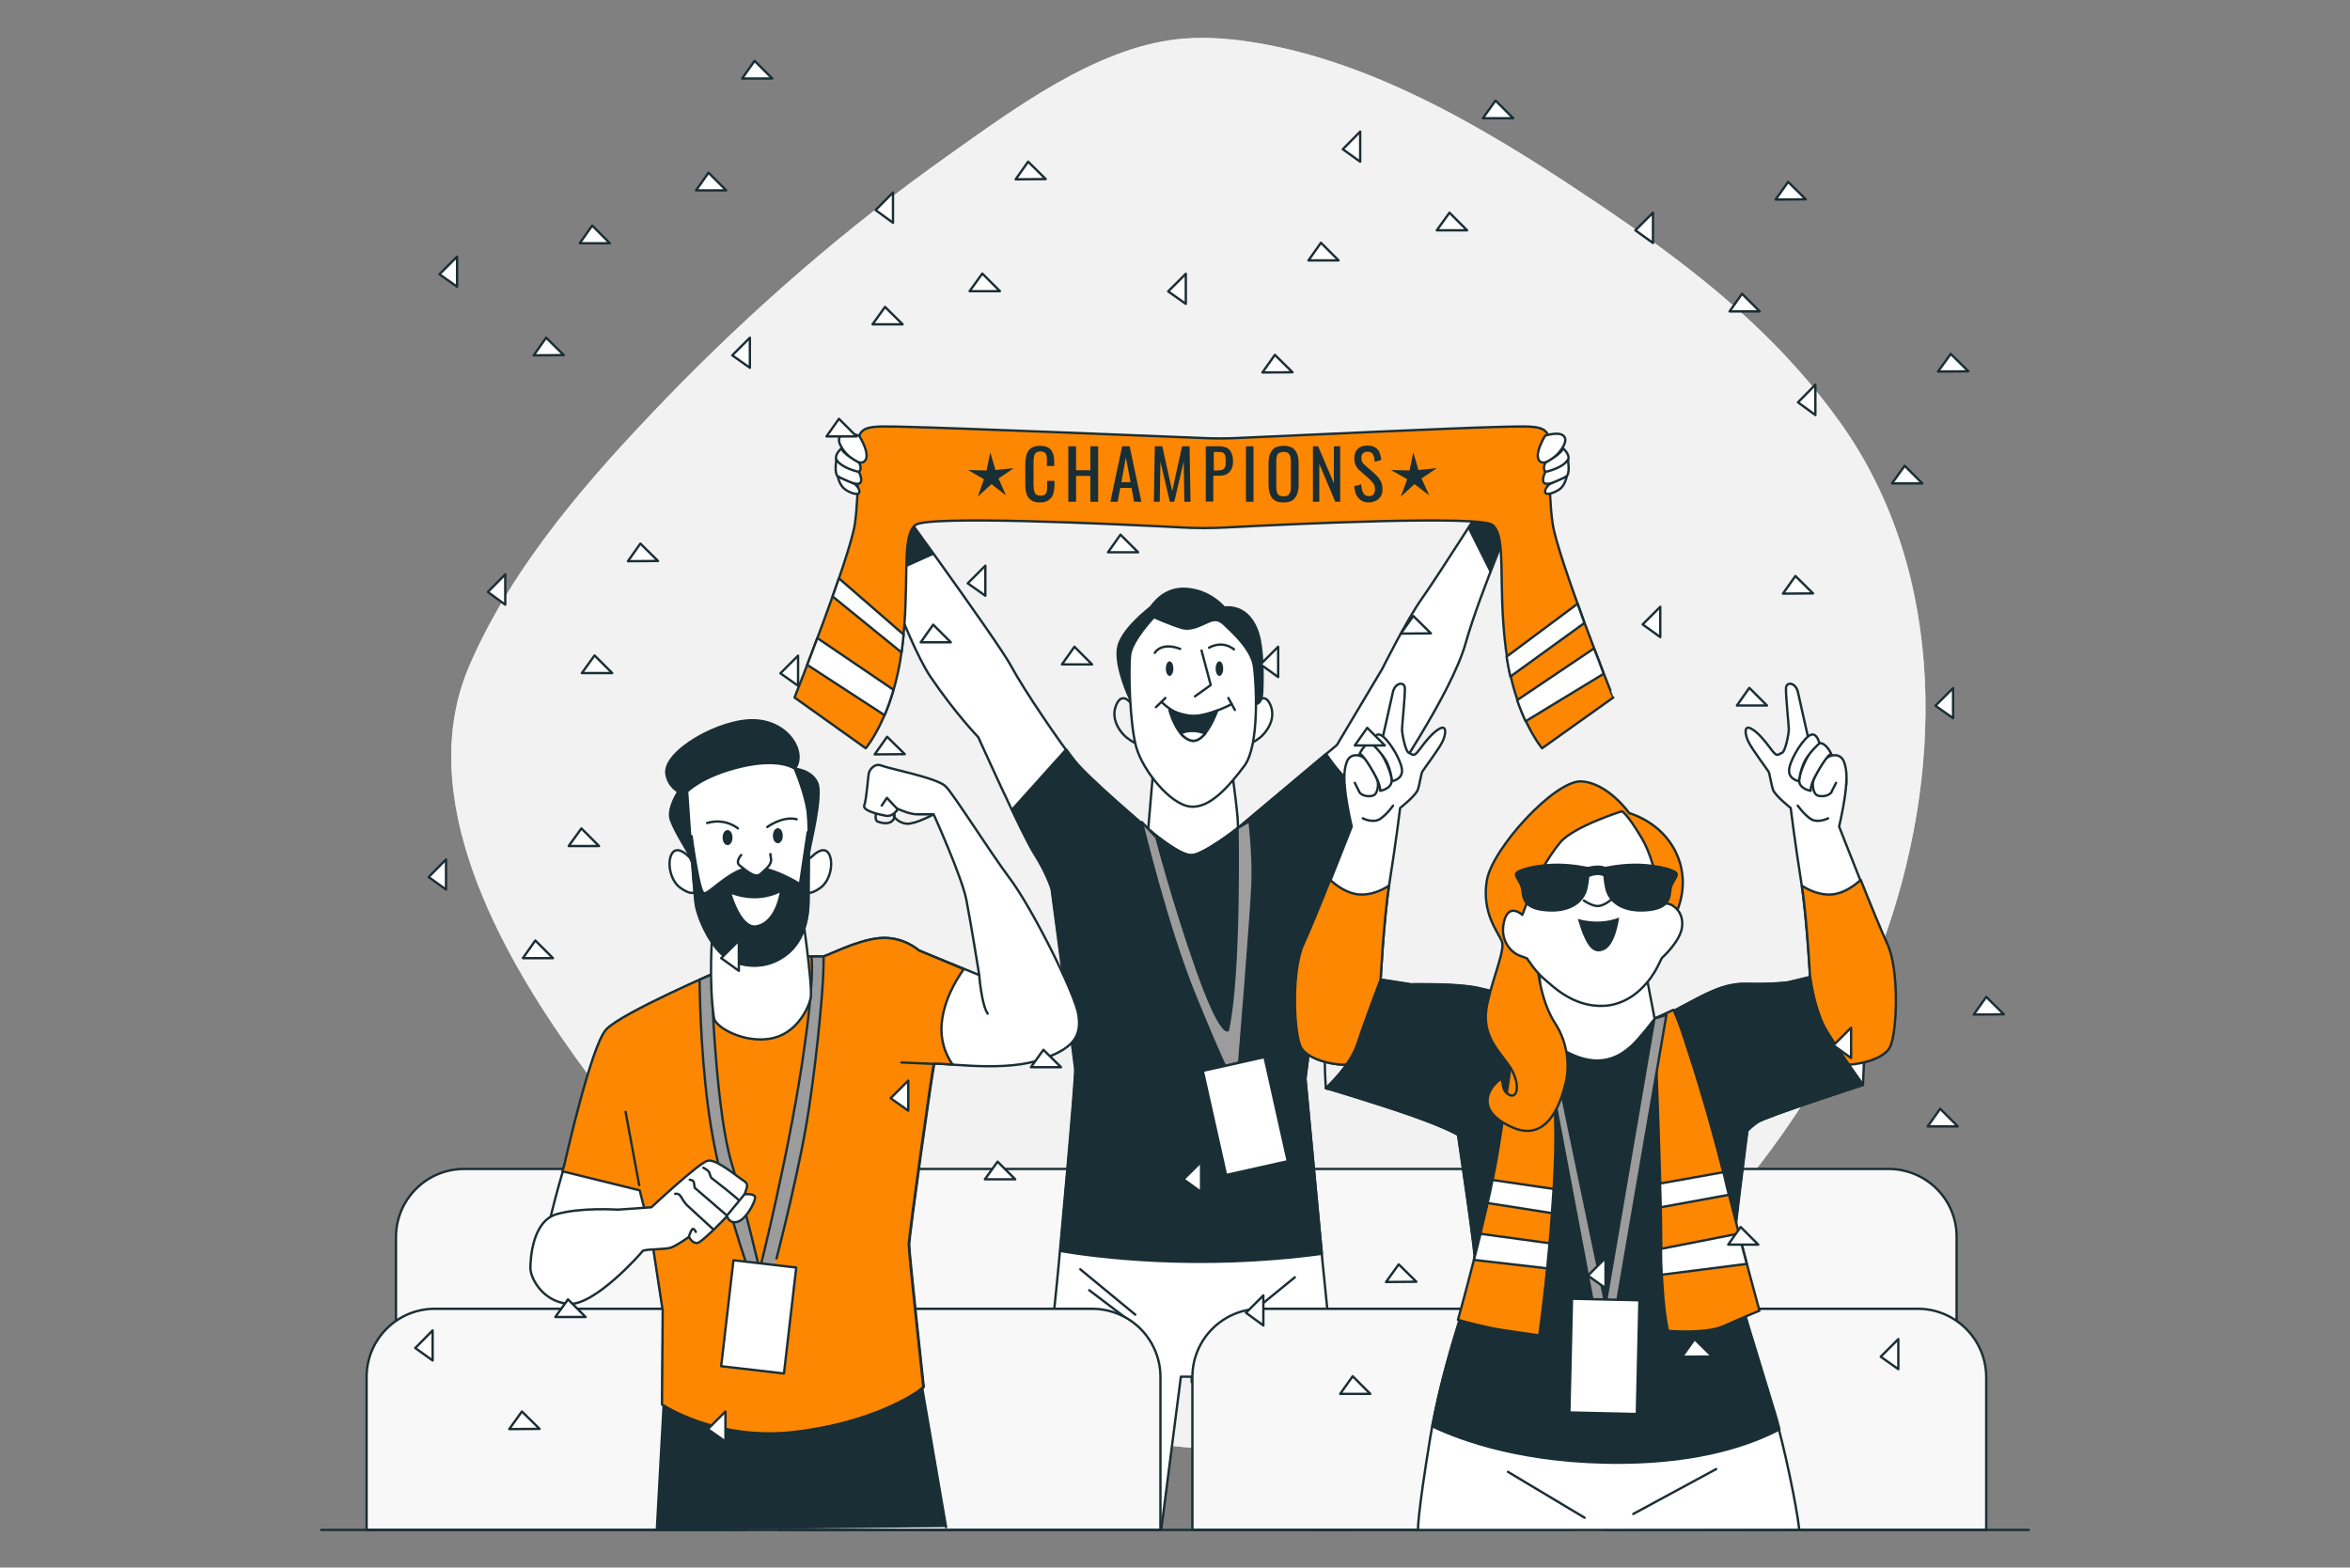 <svg xmlns="http://www.w3.org/2000/svg" xmlns:xlink="http://www.w3.org/1999/xlink" id="Layer_1" x="0px" y="0px" viewBox="0 0 1000 667" style="enable-background:new 0 0 1000 667;" xml:space="preserve"><rect x="0" y="0" width="1000" height="667" fill="#808080" stroke="none"/><style type="text/css">	.st0{fill:#F3F3F3;}	.st1{opacity:0.7;fill:#F3F3F3;}	.st2{fill:#F8F8F8;stroke:#1A2E35;stroke-linecap:round;stroke-linejoin:round;stroke-miterlimit:10;}	.st3{fill:#FFFFFF;stroke:#1A2E35;stroke-linecap:round;stroke-linejoin:round;stroke-miterlimit:10;}	.st4{fill:none;stroke:#1A2E35;stroke-linecap:round;stroke-linejoin:round;stroke-miterlimit:10;}	.st5{fill:#1A2E35;stroke:#1A2E35;stroke-linecap:round;stroke-linejoin:round;stroke-miterlimit:10;}	.st6{fill:#1A2E35;}	.st7{fill:#9C9C9C;stroke:#1A2E35;stroke-linecap:round;stroke-linejoin:round;stroke-miterlimit:10;}	.st8{fill:#FD8701;stroke:#1A2E35;stroke-linecap:round;stroke-linejoin:round;stroke-miterlimit:10;}</style><g>	<g>		<path class="st0" d="M701.3,101.4c-8.7-6.2-17.5-12.3-26.6-18.3c-43.8-29.3-94.2-59.2-147-65.9c-8.9-1.1-17.9-1.5-26.8-0.5   c-34.9,3.9-69.6,29.7-97.5,49.5c-43.1,30.5-83.5,65.6-120.3,103.7c-31.9,33.1-64.7,70.2-83.3,113.2   c-24.1,55.7,12.6,121.5,45,166.7c62.8,87.7,150,156.2,259.3,166c132.1,11.8,251.5-91.8,296.4-212.8   c26.7-71.9,28.6-158.9-17.5-223.3C760.1,147.6,732,123.5,701.3,101.4z"></path>		<path class="st1" d="M701.3,101.4c-8.7-6.2-17.5-12.3-26.6-18.3c-43.8-29.3-94.2-59.2-147-65.9c-8.9-1.1-17.9-1.5-26.8-0.5   c-34.9,3.9-69.6,29.7-97.5,49.5c-43.1,30.5-83.5,65.6-120.3,103.7c-31.9,33.1-64.7,70.2-83.3,113.2   c-24.1,55.7,12.6,121.5,45,166.7c62.8,87.7,150,156.2,259.3,166c132.1,11.8,251.5-91.8,296.4-212.8   c26.7-71.9,28.6-158.9-17.5-223.3C760.1,147.6,732,123.5,701.3,101.4z"></path>	</g>	<g>		<path class="st2" d="M295.7,497.4h-98.2c-16,0-29,13-29,29v61.7h156.2v-61.7C324.7,510.4,311.7,497.4,295.7,497.4z"></path>		<path class="st2" d="M465,497.4h-98.2c-16,0-29,13-29,29v61.7H494v-61.7C494,510.4,481,497.4,465,497.4z"></path>		<path class="st2" d="M634.3,497.4h-98.2c-16,0-29,13-29,29v61.7h156.2v-61.7C663.3,510.4,650.3,497.4,634.3,497.4z"></path>		<path class="st2" d="M803.6,497.4h-98.2c-16,0-29,13-29,29v61.7h156.2v-61.7C832.7,510.4,819.7,497.4,803.6,497.4z"></path>	</g>	<g>		<path class="st3" d="M490.8,327.1l-2.2,25.7c0,0,12.5,11.1,18.5,11.1c6,0,18.5-10.8,19.5-11.5c1-0.7-2.4-24.5-2.4-24.5   S505.7,335.1,490.8,327.1z"></path>		<g>			<path class="st4" d="M481.2,299.2c0,0-3.8-5.3-6.3,1s2.4,12,4.6,13.7c2.2,1.7,3.8,2.4,3.8,2.4L481.2,299.2z"></path>			<path class="st3" d="M534.4,299.2c0,0,3.8-5.3,6.3,1s-2.4,12-4.6,13.7c-2.2,1.7-3.8,2.4-3.8,2.4L534.4,299.2z"></path>			<path class="st5" d="M520.9,258.5c0,0-5.5-7-15.6-7.9c-10.1-1-14.9,7-15.6,7.7c-0.7,0.7-13,9.9-14,17.8c-1,7.9,4.6,20.2,5.1,21.2    c0.5,1,2.4,4.6,2.4,2.2c0-2.4,0-16.8,0.5-20.2c0.5-3.4,8.7-13,8.7-13s9.4,5.1,15.6,3.8c6.3-1.2,8.7-2.6,9.4-2.9    c0.7-0.2,8.9,7.9,10.8,9.4c1.9,1.4,3.8,22.6,5.5,22.9c1.7,0.2,3.1-0.5,3.4-4.6c0.2-4.1,0.5-14.7-1-22.4S530,257.6,520.9,258.5z"></path>			<g>				<path class="st3" d="M491,262.6c0,0-9.4,9.9-10.1,16.1c-0.7,6.3-0.2,29.1,2.6,39.2c2.9,10.1,14.4,24.3,22.9,25.3     c8.4,1,16.6-8.7,23.1-17.3c6.5-8.7,5.1-34.9,4.1-42.3c-1-7.5-9.6-14.9-11.8-17.1c-2.2-2.2-3.8-3.4-7-2.2     c-3.1,1.2-7.5,4.1-11.8,2.9C498.7,266,491,262.6,491,262.6z"></path>				<polyline class="st4" points="511.3,276.8 515.2,291.5 508.5,296.3     "></polyline>				<path class="st6" d="M499.3,284.5c0,1.7-0.7,3.1-1.6,3.1c-0.9,0-1.6-1.4-1.6-3.1c0-1.7,0.7-3.1,1.6-3.1     C498.6,281.4,499.3,282.8,499.3,284.5z"></path>				<path class="st6" d="M520.5,284.5c0,1.7-0.7,3.1-1.6,3.1c-0.9,0-1.6-1.4-1.6-3.1c0-1.7,0.7-3.1,1.6-3.1     C519.8,281.4,520.5,282.8,520.5,284.5z"></path>				<path class="st4" d="M491.4,277.8c0,0,2.6-4.8,10.8-1.7"></path>				<path class="st4" d="M514.5,275.6c0,0,5.3-3.4,10.6,0.7"></path>				<g>					<path class="st4" d="M494.3,298.7c0,0,6,6.5,13.7,6c7.7-0.5,16.1-5.1,16.1-5.1"></path>					<path class="st5" d="M497.6,302.1c0,0,2.9,11.3,9.1,13c6.3,1.7,11.3-12.8,11.3-12.8s-5.5,2.6-10.1,2.4      C503.4,304.5,497.6,302.1,497.6,302.1z"></path>					<line class="st4" x1="495.9" y1="297" x2="491.9" y2="300.9"></line>					<line class="st4" x1="522.7" y1="297" x2="525.5" y2="302.1"></line>					<path class="st3" d="M512.9,312.1c-4.8-1.8-8.3-1-10.5-0.1c1.2,1.5,2.7,2.6,4.4,3.1C509,315.7,511.1,314.2,512.9,312.1z"></path>				</g>			</g>		</g>		<g>			<g>				<g>					<g>						<g>							<path class="st3" d="M636.8,205.9c0,0-25,39.3-31.6,48.6c-6.6,9.2-17,30.1-17,30.1l-19.3,32.4l-42.3,35.5        c0,0-14.3,11.1-19.5,11.5c-5.1,0.5-18.5-11.1-18.5-11.1s-25.7-21.8-31.4-29.1c-5.8-7.3-21.2-29.7-27-40.5        c-5.8-10.8-57-80.9-57-80.9l-5.4,17.7c0,0,17.7,52.4,28.1,67.8c10.4,15.4,20.4,25.8,20.4,25.8s18.5,41.2,23.9,49.7        c5.4,8.5,7.3,15,7.3,15s9.6,72.5,10,76.3c0.4,3.9-7.3,86.7-7.3,86.7l-10.9,108.8l54.9,0.2l8.3-64.6H513l8.5,63.6l0.1,1.2        l52.7,0.2l-11.5-113.6l-7.3-78.2l10-79.8c0,0,21.2-38.5,22.4-40.5c1.2-1.9,29.7-43.2,35.8-65.1c6.2-22,23.1-60.9,23.1-60.9        L636.8,205.9z"></path>							<g>								<line class="st4" x1="459.7" y1="540.1" x2="483.1" y2="559.4"></line>								<line class="st4" x1="463.5" y1="549" x2="484.6" y2="565"></line>								<line class="st4" x1="551" y1="543.5" x2="528.8" y2="561.6"></line>								<line class="st4" x1="538.4" y1="557.9" x2="519.9" y2="571.3"></line>							</g>						</g>						<path class="st6" d="M386.8,221.2l-8.3,23.3l19-8.5C393.7,230.8,390.1,225.7,386.8,221.2z"></path>					</g>					<path class="st6" d="M624.6,224.9l9.5,19c2.7-7.1,5.5-13.8,7.7-19.2l-11.1-9.3C628.9,218.2,626.8,221.4,624.6,224.9z"></path>				</g>			</g>			<path class="st5" d="M585.8,342.4c-6.7-4.5-14.9-11.6-21.5-21.6l-37.6,31.6c0,0-14.3,11.1-19.5,11.5    c-5.1,0.5-18.5-11.1-18.5-11.1s-25.7-21.8-31.4-29.1c-1-1.2-2.2-2.9-3.6-4.8l-23,25.6c3.9,8.3,7.7,15.8,9.7,18.9    c5.4,8.5,7.3,15,7.3,15s9.6,72.5,10,76.3c0.3,3.1-4.5,55.9-6.5,77.6c14,2.4,58.1,8.4,111.3,1.2l-7-74.5l10-79.8    C565.5,379.3,580.3,352.3,585.8,342.4z"></path>		</g>		<path class="st7" d="M485.9,349.8c0,0,10.6,44.5,22.5,73.6c11.9,29.1,13,30.2,13,30.2l5.9-1.5c0,0,5.3-64.3,5.7-76.7   c0.4-12.3-1.3-26-1.3-26l-5.1,3c0,0,1.2,61.7-4.1,86c0,0-3.1,2.6-13.2-26c-10.1-28.6-17.2-56-17.2-56L485.9,349.8z"></path>					<rect x="516.3" y="452.4" transform="matrix(0.976 -0.218 0.218 0.976 -90.699 126.674)" class="st3" width="26.9" height="45.4"></rect>		<g>			<g>				<path class="st8" d="M660.7,222.8c-2.1-14.4-1-33.4-1-33.4c-1-8.7-3.6-8.2-23.6-7.7c-16.1,0.4-84.1,3.5-110.1,4.7     c-4.5,0.2-9.1,0.2-13.6,0c-24.4-1-106.9-4.3-124-4.7c-20-0.5-22.6-1-23.6,7.7c0,0,1,19-1,33.4c-2.1,14.4-25.7,74-25.7,74     l30.3,21.6c0,0,11.8-13.9,15.4-42.1c3.6-28.3-0.5-47.8,5.7-52.9c5-4.2,84-0.5,112.6,1c6.8,0.4,13.6,0.4,20.4,0     c28.6-1.5,107.5-5.2,112.6-1c6.2,5.1,2.1,24.7,5.7,52.9c3.6,28.3,15.4,42.1,15.4,42.1l30.3-21.6     C686.4,296.8,662.8,237.2,660.7,222.8z"></path>				<g>					<path class="st3" d="M671.3,256.9l-30.2,22.5c0.5,3,1,5.9,1.6,8.5l31.5-22.8C673.3,262.5,672.3,259.7,671.3,256.9z"></path>					<path class="st3" d="M678.3,275.9l-32.7,22c1.2,3.5,2.4,6.5,3.6,9l33.2-20.2C681.3,283.6,679.9,279.9,678.3,275.9z"></path>				</g>			</g>			<g>				<path class="st3" d="M380.2,293.5l-32.4-22c-1.5,4.1-3,8-4.3,11.4l32.9,21.4C377.7,301.3,379,297.7,380.2,293.5z"></path>				<path class="st3" d="M384.5,270L357,246.1c-0.9,2.5-1.8,5.1-2.7,7.7l29.3,23.8c0.1-0.4,0.1-0.8,0.2-1.3     C384.1,274.1,384.3,272,384.5,270z"></path>			</g>		</g>		<g>			<path class="st3" d="M365.6,185.4c0,0-7.4-2.5-8.5,1.1c-1.1,3.5,7.4,12.4,10.6,9.9C371,193.9,365.6,185.4,365.6,185.4z"></path>			<path class="st3" d="M358.2,190.7c0,0-3.2,2.5-2.3,5c1,2.5,7.8,6.5,9.5,5.2c1.7-1.3,0.2-4,0.2-4S358,192.8,358.2,190.7z"></path>			<path class="st3" d="M355.9,195.6c0,0-1,5.7,0.6,7.1c1.5,1.3,7.8,4,9.4,2.9c1.5-1.1-0.4-4.8-0.4-4.8S358.2,199.3,355.9,195.6z"></path>			<path class="st3" d="M356.5,202.7c0,0,0.6,3.4,2.7,5.2s6.3,3.2,6.5,1.5c0.2-1.7-1.9-3.4-1.9-3.4S357.8,203.5,356.5,202.7z"></path>		</g>		<g>			<path class="st3" d="M657.5,185.4c0,0,7.4-2.5,8.5,1.1c1.1,3.5-7.4,12.4-10.6,9.9C652.2,193.9,657.5,185.4,657.5,185.4z"></path>			<path class="st3" d="M665,190.7c0,0,3.2,2.5,2.3,5c-1,2.5-7.8,6.5-9.5,5.2c-1.7-1.3-0.2-4-0.2-4S665.1,192.8,665,190.7z"></path>			<path class="st3" d="M667.2,195.6c0,0,1,5.7-0.6,7.1c-1.5,1.3-7.8,4-9.4,2.9c-1.5-1.1,0.4-4.8,0.4-4.8S665,199.3,667.2,195.6z"></path>			<path class="st3" d="M666.7,202.7c0,0-0.6,3.4-2.7,5.2c-2.1,1.7-6.3,3.2-6.5,1.5c-0.2-1.7,1.9-3.4,1.9-3.4    S665.3,203.5,666.7,202.7z"></path>		</g>	</g>	<g>		<path class="st2" d="M289.1,556.9H185c-16,0-29,13-29,29V651h162.1v-65.1C318.1,569.9,305.1,556.9,289.1,556.9z"></path>		<path class="st2" d="M464.7,556.9h-104c-16,0-29,13-29,29V651h162.1v-65.1C493.8,569.9,480.8,556.9,464.7,556.9z"></path>		<path class="st2" d="M640.4,556.9h-104c-16,0-29,13-29,29V651h162.1v-65.1C669.5,569.9,656.5,556.9,640.4,556.9z"></path>		<path class="st2" d="M816.1,556.9h-104c-16,0-29,13-29,29V651h162.1v-65.1C845.1,569.9,832.1,556.9,816.1,556.9z"></path>	</g>	<g>		<path class="st4" d="M564.2,463.1c0,0-0.8-11.3-0.3-14.9c0.5-3.7,13.4,1,16.8,2.4c3.4,1.3-0.5,7.1-4.2,9.7   C572.8,462.8,567,464.1,564.2,463.1z"></path>		<g>			<path class="st3" d="M587.5,416.9c0,0,1.3-25.8,3.9-42.1s4.4-31,4.4-31s6.5-5.1,7.5-7.7c0.9-2.6,1.4-6.8,1.9-7.7    c0.5-0.9,6.8-9.3,8.4-12.4c1.6-3,2.3-7.5-0.7-6.1c-3,1.4-6.3,5.6-8.9,9.1c-2.6,3.5-2.8,1.9-4.4,1.4c-1.6-0.5-3-8.4-3-10    s1.4-14.9,1.2-17.7c-0.2-2.8-4.2-2.3-5.1,1.9c-0.9,4.2-4.2,18.7-4.2,18.7s-1.6,4-2.6,5.1c-0.9,1.2-12.4,7.9-13.5,12.1    c-1.2,4.2,2.8,21.2,2.8,21.2s-15.2,39-20.3,49.9c-5.1,11-4.2,36.4-1.4,43.4c2.8,7,19.1,8.9,20.8,7.7c1.6-1.2,10-17.3,11.4-22.9    C586.9,424.3,587.5,416.9,587.5,416.9z"></path>			<path class="st3" d="M572.2,334c0,0-0.7-5.6,0.9-9.8c1.6-4.2,6.3-3,7.9-1.2c1.6,1.9,4.4,6.8,5.1,8.9c0.7,2.1,0,5.4-1.2,6.3    c-1.2,0.9-4.7,0.9-6.3-0.9l-2.1-4.2"></path>			<path class="st3" d="M578.5,320.9c0,0,2.1-4.9,5.1-4.7c3,0.2,8.9,12.6,8.6,16.1c-0.2,3.5-4.9,4.2-4.9,4.2s0.2-1.6-1.2-4.7    C584.8,328.9,579.7,320.2,578.5,320.9z"></path>			<path class="st3" d="M583.7,316.3c0,0,1.2-5.8,4.7-3s8.2,11,8.2,14.7c0,3.7-4.2,4.4-4.2,4.4s-0.5-4.4-2.3-8.2    C588.1,320.5,583.7,316.3,583.7,316.3z"></path>			<path class="st4" d="M579.9,348.2c0,0,4.4,2.3,7.5,0.2c3-2.1,5.4-5.6,5.4-5.6"></path>			<path class="st8" d="M578.3,380.6c-4.9-0.4-9.3-3.5-12.3-6.2c-4.2,10.6-8.9,22-11.3,27.2c-5.1,11-4.2,36.4-1.4,43.4    c2.8,7,19.1,8.9,20.8,7.7c1.6-1.2,10-17.3,11.4-22.9c1.4-5.6,2-12.9,2-12.9s1.2-23.7,3.5-40C587.9,378.9,583.2,381,578.3,380.6z"></path>		</g>		<g>			<path class="st3" d="M770.3,416.9c0,0-1.3-25.8-3.9-42.1s-4.4-31-4.4-31s-6.5-5.1-7.5-7.7c-0.9-2.6-1.4-6.8-1.9-7.7    c-0.5-0.9-6.8-9.3-8.4-12.4c-1.6-3-2.3-7.5,0.7-6.1c3,1.4,6.3,5.6,8.9,9.1c2.6,3.5,2.8,1.9,4.4,1.4c1.6-0.5,3-8.4,3-10    s-1.4-14.9-1.2-17.7c0.2-2.8,4.2-2.3,5.1,1.9c0.9,4.2,4.2,18.7,4.2,18.7s1.6,4,2.6,5.1c0.9,1.2,12.4,7.9,13.5,12.1    c1.2,4.2-2.8,21.2-2.8,21.2s15.2,39,20.3,49.9c5.1,11,4.2,36.4,1.4,43.4s-19.1,8.9-20.8,7.7c-1.6-1.2-10-17.3-11.4-22.9    C770.9,424.3,770.3,416.9,770.3,416.9z"></path>			<path class="st3" d="M785.6,334c0,0,0.7-5.6-0.9-9.8c-1.6-4.2-6.3-3-7.9-1.2c-1.6,1.9-4.4,6.8-5.1,8.9c-0.7,2.1,0,5.4,1.2,6.3    c1.2,0.9,4.7,0.9,6.3-0.9l2.1-4.2"></path>			<path class="st3" d="M779.3,320.9c0,0-2.1-4.9-5.1-4.7c-3,0.2-8.9,12.6-8.6,16.1c0.2,3.5,4.9,4.2,4.9,4.2s-0.2-1.6,1.2-4.7    C773,328.9,778.1,320.2,779.3,320.9z"></path>			<path class="st3" d="M774.2,316.3c0,0-1.2-5.8-4.7-3c-3.5,2.8-8.2,11-8.2,14.7c0,3.7,4.2,4.4,4.2,4.4s0.5-4.4,2.3-8.2    S774.2,316.3,774.2,316.3z"></path>			<path class="st4" d="M777.9,348.2c0,0-4.4,2.3-7.5,0.2c-3-2.1-5.4-5.6-5.4-5.6"></path>			<path class="st3" d="M792.7,461.6c0,0,0.9-12.4,0.2-17c-0.6-4.6-10.4,4.3-11.7,6.7C780.1,453.8,790,461.1,792.7,461.6z"></path>			<path class="st8" d="M779.5,380.6c4.9-0.4,9.3-3.5,12.3-6.2c4.2,10.6,8.9,22,11.3,27.2c5.1,11,4.2,36.4,1.4,43.4    c-2.8,7-19.1,8.9-20.8,7.7c-1.6-1.2-10-17.3-11.4-22.9c-1.4-5.6-2-12.9-2-12.9s-1.2-23.7-3.5-40    C769.9,378.9,774.6,381,779.5,380.6z"></path>		</g>		<g>			<path class="st3" d="M603.4,651c0,0-0.3-5.8,5.2-39.2c5.5-33.4,18.7-67.7,19.3-71.5c0.6-3.7-7.5-57.4-7.5-57.4s-4.6-2.9-19.3-8.1    c-14.7-5.2-36.9-11.8-36.9-11.8s10.4-9.2,13.5-19c3.2-9.8,9.8-27.1,9.8-27.1l12.7,2c0,0,15.6-0.3,24.8,0.9    c9.2,1.2,26.2,7.2,26.2,7.2s15.6,5.8,32.3,8.4c16.7,2.6,19.3-0.3,30.8-6.3c11.5-6.1,19-10.7,29.1-10.4    c10.1,0.3,17.3-0.6,17.3-0.6l9.5-2.3c0,0,1.7,14.1,6.9,22.8c5.2,8.6,15.6,23.1,15.6,23.1s-41.8,13.5-45,15.9    c-3.2,2.3-4.3,3.7-4.3,3.7s-6.6,51.3-6.6,56.5c0,5.2,14.4,50.4,18.4,64c4,13.5,9.2,38.3,10.4,48.7"></path>			<g>				<line class="st4" x1="641.7" y1="626.3" x2="674.3" y2="645.8"></line>				<line class="st4" x1="730.3" y1="625.1" x2="695" y2="644.2"></line>			</g>		</g>		<path class="st5" d="M747.8,477.5c3.2-2.3,45-15.9,45-15.9s-10.4-14.4-15.6-23.1c-5.2-8.6-6.9-22.8-6.9-22.8l-9.5,2.3   c0,0-7.2,0.9-17.3,0.6c-10.1-0.3-17.6,4.3-29.1,10.4c-11.5,6.1-14.1,8.9-30.8,6.3c-16.7-2.6-32.3-8.4-32.3-8.4s-17-6.1-26.2-7.2   c-9.2-1.2-24.8-0.9-24.8-0.9l-12.7-2c0,0-6.6,17.3-9.8,27.1c-3.2,9.8-13.5,19-13.5,19s22.2,6.6,36.9,11.8   c14.7,5.2,19.3,8.1,19.3,8.1s8.1,53.6,7.5,57.4c-0.5,3.6-12.6,34.8-18.5,66.7c12.1,5.8,39.4,15.9,81,15.5   c33.5-0.3,54.7-7.9,66.7-14.2c-0.6-2.4-1.2-4.6-1.8-6.6c-4-13.5-18.4-58.8-18.4-64c0-5.2,6.6-56.5,6.6-56.5   S744.6,479.8,747.8,477.5z"></path>		<g>			<path class="st8" d="M704,433.4c0,0,2.9,68.6,2.9,95.4c0,26.8,2.9,37.5,2.9,37.5s15.9,1.4,23.6-2c7.8-3.5,15.3-6.6,15.3-6.6    s-6.6-23.9-14.7-56.2c-8.1-32.3-14.7-51.6-17.3-59.7c-2.6-8.1-4.6-12.1-4.6-12.1L704,433.4z"></path>			<g>				<path class="st3" d="M706.7,513.7l29-5.3c-0.6-2.3-1.2-4.6-1.7-7c-0.2-0.9-0.4-1.7-0.7-2.6l-26.9,4.8     C706.5,507.1,706.6,510.5,706.7,513.7z"></path>				<path class="st3" d="M739.9,524.9l-33.1,6.5c0,4.1,0.1,7.7,0.3,11l36.2-4.6C742.3,533.9,741.1,529.6,739.9,524.9z"></path>			</g>		</g>		<g>			<path class="st8" d="M646.6,423.8c0,0-4.9,41.2-9.5,68c-4.6,26.8-16.7,69.8-16.7,69.8s11.2,3.2,18.7,4.3    c7.5,1.2,15.9,2.3,15.9,2.3s4.9-34,6.6-71.5c1.7-37.5-4.9-71.5-4.9-71.5L646.6,423.8z"></path>			<g>				<path class="st3" d="M633,511.9l27.4,4.3c0.2-3.4,0.5-6.8,0.7-10.3l-26-3.8C634.5,505.3,633.8,508.6,633,511.9z"></path>				<path class="st3" d="M659.4,529l-29.4-4c-0.9,3.8-1.9,7.5-2.8,11.1l31.2,3.6C658.7,536.4,659,532.8,659.4,529z"></path>			</g>		</g>		<polygon class="st7" points="655.5,435.7 678,555 683.2,555 658.4,436   "></polygon>		<polygon class="st7" points="683.2,555 704,433.4 709.1,431.9 687.8,555.9   "></polygon>		<path class="st3" d="M655,405.7l0.6,30c0,0-0.6,6.6,13.3,13c13.8,6.3,21.9-0.6,25.4-3.7c3.5-3.2,9.8-11.5,9.8-11.5l-4.3-22.5   c0,0-19.6,4.9-28.5,4C662.2,414,655,405.7,655,405.7z"></path>		<path class="st8" d="M693.3,346c0,0-8.9-12.7-20.2-13.5c-11.2-0.9-38.1,28.5-40.4,42.1c-2.3,13.5,4.6,21.9,6.3,25.7   c1.7,3.7-3.5,14.7-6.1,26.8c-2.6,12.1,3.2,18.2,8.6,25.4c5.5,7.2,4.9,15.6,0.6,13.3c-4.3-2.3-1.4-8.4-4.6-5.8   c-3.2,2.6-10.7,12.1,5.8,19.6c16.4,7.5,21.6-13.3,23.1-19.6c1.4-6.3,0.9-16.1-4.6-24.5c-5.5-8.4-7.5-21-7.5-25.7   s6.1-36.6,18.4-43.5c12.4-6.9,21.6-2.3,25.7,4.9s8.1,17.3,10.4,17c2.3-0.3,3.5,2.3,4.3,0.6s6.3-13.3,0-26.2   C706.8,349.5,693.3,346,693.3,346z"></path>		<path class="st3" d="M690.1,345.2c0,0-20.8,6.6-26.2,13.3c-5.5,6.6-10.7,16.4-12.4,21c-1.7,4.6-3.7,9.8-3.7,9.8s-5.8-5.5-7.8,2.9   s3.5,13.3,6.6,14.4c3.2,1.2,3.2,1.2,3.2,1.2s3.5,5.5,6.9,8.4c3.5,2.9,12.4,12.4,25.7,11.8c13.3-0.6,20.8-12.4,22.8-16.4   c2-4,2-4,2-4s8.1-7.2,8.6-13.5c0.6-6.3-4-9.2-5.8-9.5c-1.7-0.3-3.5-0.6-3.5-0.6s-1.7-17.3-8.1-27.7   C692.1,345.7,690.1,345.2,690.1,345.2z"></path>		<path class="st3" d="M674,383.2c0,0,3.7,2.6,6.3,2.3c2.6-0.3,5.2-2.6,5.2-2.6"></path>		<path class="st6" d="M671.4,391c0,0,8.9,2.9,17.6-0.6c0,0-1.4,11.5-6.3,13.8S674.8,402.5,671.4,391z"></path>		<g>			<path class="st5" d="M675.7,369.4c0,0-7.2-1.7-15-1.4c-7.8,0.3-15.6,2.3-15.6,4c0,1.7,2,3.2,2.6,6.1c0.6,2.9-0.3,8.4,10.1,9.2    c10.4,0.9,16.1-3.7,17.3-9.5C676.3,372,675.7,369.4,675.7,369.4z"></path>			<path class="st5" d="M682.9,369.4c0,0,7.2-1.7,15-1.4c7.8,0.3,15.6,2.3,15.6,4c0,1.7-2,3.2-2.6,6.1c-0.6,2.9,0.3,8.4-10.1,9.2    c-10.4,0.9-16.1-3.7-17.3-9.5C682.3,372,682.9,369.4,682.9,369.4z"></path>			<path class="st5" d="M675.7,369.4c0,0,4.9-1.4,7.2,0v3.2c0,0-2.3-1.7-6.6,0L675.7,369.4z"></path>		</g>					<rect x="668.2" y="552.8" transform="matrix(1 2.285071e-02 -2.285071e-02 1 13.363 -15.446)" class="st3" width="28.7" height="48.4"></rect>	</g>	<g>		<path class="st4" d="M372.9,345.7c0,0-1,3.2,0.6,3.9c1.6,0.6,4.5,1.3,6.2-0.3s0.6-3.6,0.6-3.6H372.9z"></path>		<path class="st4" d="M380.3,347.3c0,0,1.9,2.9,5.5,3.2c3.6,0.3,11.3-3.9,11.3-3.9s-12.6-6.2-13.6-6.2   C382.6,340.5,381,343.7,380.3,347.3z"></path>		<path class="st5" d="M279.5,651l3.2-58.5c0,0,22.3,15.3,58.8,9.8c36.5-5.5,50.4-14.8,50.4-14.8l10.7,62.3"></path>		<path class="st3" d="M307.1,412.8c0,0-42.5,18.2-49,25.3c-6.5,7.1-17.8,57.7-17.8,57.7s-8.4,27.6-7.8,33.7   c0.6,6.2,14.9,9.7,26.6,5.8c11.7-3.9,18.2-9.7,18.2-9.7l4.9,32.1l-0.3,39.9c0,0,23,15.6,56.4,11.7c33.4-3.9,51.6-16.5,53.2-17.8   s1.6-1.3,1.6-1.3s-6.2-56.7-6.2-60.6c0-3.9,10.1-75.9,10.7-76.9c0.6-1,27.2,3.6,43.5-1.3c16.2-4.9,19.1-10.7,17.8-19.5   c-1.3-8.8-19.5-45.1-28.9-57.7c-9.4-12.6-24-36-27.6-39.6c-3.6-3.6-24-7.5-27.2-8.8c-3.2-1.3-5.2,1.9-5.5,3.2   c-0.3,1.3-1,11.3-1.9,13.6c-1,2.3,5.8,3.9,9.1,4.5c3.2,0.6,5.2-2.9,5.2-2.9s4.9,2.3,8.1,2.3c3.2,0,7.1,0,7.1,0s12,26.6,13.9,36.3   c1.9,9.7,5.5,32.1,5.5,32.1L391,404.4c0,0-6.8-6.2-16.9-5.2c-10.1,1-22.4,7.8-24,7.8s-11.7,0-11.7,0L307.1,412.8z"></path>		<path class="st8" d="M410.1,412.4l-19.1-8c0,0-6.8-6.2-16.9-5.2c-10.1,1-22.4,7.8-24,7.8c-1.6,0-11.7,0-11.7,0l-31.5,5.8   c0,0-42.5,18.2-49,25.3c-6.5,7.1-17.8,57.7-17.8,57.7s-0.3,1-0.8,2.6l32.9,8.1l4.9,19.1l4.9,32.1l-0.3,39.9c0,0,23,15.6,56.4,11.7   c33.4-3.9,51.6-16.5,53.2-17.8s1.6-1.3,1.6-1.3s-6.2-56.7-6.2-60.6c0-3.9,10.1-75.9,10.7-76.9c0.2-0.3,3.3,0,8,0.3   c-2.5-3.5-4.8-8.6-4.8-15.2C400.8,426.5,407.1,416.6,410.1,412.4z"></path>		<g>			<path class="st7" d="M303.2,427.4l0.2-13c-1.5,0.7-3.5,1.5-5.7,2.5c0.1,11.3,0.9,38.2,4.8,62.3c5.2,31.5,16.2,61.6,16.2,61.6    l4.5-0.6c0,0-5.8-25.3-12-45.7C305.1,474.1,303.2,427.4,303.2,427.4z"></path>			<path class="st7" d="M342.7,480.9c4.5-25.3,7.1-56.4,7.5-63.9c0.2-4.1,0.3-7.7,0.3-10.1c-0.1,0-0.2,0.1-0.3,0.1    c-0.7,0-2.7,0-4.9,0c0.5,4.3,0.4,14.4-2.9,37.9c-5.8,42.5-19.1,95.3-19.1,95.3l5.5,1.6C328.8,541.9,338.2,506.2,342.7,480.9z"></path>		</g>		<polyline class="st4" points="382,344.4 377.4,339.5 375.2,342.8   "></polyline>		<path class="st4" d="M416.7,415.1c0,0,1,12.6,3.6,16.2"></path>		<line class="st4" x1="272" y1="504.3" x2="266.2" y2="473.1"></line>		<line class="st4" x1="397.5" y1="452.7" x2="383.6" y2="452.1"></line>					<rect x="309.4" y="537.9" transform="matrix(0.993 0.115 -0.115 0.993 66.734 -33.464)" class="st3" width="26.9" height="45.4"></rect>		<g>			<path class="st3" d="M277.2,513.7c0,0-13.3,1-14.3,1c-1,0-15.6-1-25.9,1.9c-10.4,2.9-11.3,18.8-11.3,23c0,4.2,5.2,14.3,16.2,15.2    c11,1,30.8-21.4,31.5-22.4c0.6-1,9.7-0.6,12.3-1.6c2.6-1,7.5-4.5,7.5-4.5s1.3,2.9,3.6,2.6c2.3-0.3,19.1-17.5,20.1-20.8    c1-3.2,1.9-4.2-0.6-5.8c-2.6-1.6-11.7-9.4-15.2-8.4C297.3,494.9,277.2,513.7,277.2,513.7z"></path>			<path class="st3" d="M316.8,508.2c0,0,4.9-0.6,4.5,1.6c-0.3,2.3-3.9,9.1-7.5,10.1c-3.6,1-4.5-2.6-4.5-2.6L316.8,508.2z"></path>			<path class="st4" d="M287.3,508c0,0,1.6-0.5,2.6,1.4c1,1.9,2.4,3.4,2.4,3.4l11,10.1"></path>			<path class="st4" d="M293.5,502c0,0,1.6,0,1.8,1.3c0.2,1.3,0.3,2.1,0.3,2.1l13.7,11.8"></path>			<path class="st4" d="M299.3,496.9c0,0,2.2,1,2.6,2.2c0.3,1.3,0.8,2.1,0.8,2.1s11.5,8.9,11.5,9.4"></path>			<path class="st4" d="M293.1,526.3c0,0,1-3.2,1.7-3.4c0.6-0.2,1.3,1.3,1.3,1.3"></path>		</g>		<path class="st3" d="M303.1,397.4c0,0-1.6,20,0.7,35.7c0.5,3.9,12.3,10.7,23.7,8.9s16.6-13,17.5-17.5c0.9-4.6-3.9-38.2-3.9-38.2   s-1.8,11.4-17.5,14.6C307.9,404,303.1,397.4,303.1,397.4z"></path>		<g>			<path class="st3" d="M293.2,364.6c0,0-4.4-4.8-6.9-1.9c-2.5,2.9-1.7,11.4,3.1,15c4.8,3.5,6.4,1.9,6.4,1.9l-0.6-13.7L293.2,364.6z    "></path>			<path class="st5" d="M290.5,334c0,0-7.1,9.4-5,15c2.1,5.6,7.1,13.1,7.3,13.9c0.2,0.8,2.1,5,2.1,5l-0.8-31    C294,336.9,293.6,331.5,290.5,334z"></path>			<path class="st3" d="M345.4,364.6c0,0,4.4-4.8,6.9-1.9c2.5,2.9,1.7,11.4-3.1,15c-4.8,3.5-6.4,1.9-6.4,1.9l0.6-13.7L345.4,364.6z"></path>			<path class="st5" d="M338.2,327.1c0,0,7,0.5,9.5,5.9c2.5,5.4-3.1,27-3.3,29.3c-0.2,2.3-9.4-34.7-9.4-34.7S337,326.6,338.2,327.1z    "></path>			<path class="st5" d="M338.2,327.1c0,0-26.7,7.3-34,10.3c-7.3,3-18.8,1.8-20.6-7.9s23-23.7,37.6-23    C335.8,307.1,343.3,320.4,338.2,327.1z"></path>			<path class="st3" d="M338.2,327.1c0,0,4.5,10.6,5.5,18.5c0.9,7.9,0.3,29.4,0.3,37s-1.6,17.3-9.2,23.4c-7.6,6.1-17,6.1-24.3,2.4    c-7.3-3.6-13.6-17.3-14.5-24c-0.9-6.7-3.6-47.6-3.6-47.6s6.4-6.7,23-10.6C332.1,322.3,338.2,327.1,338.2,327.1z"></path>			<path class="st5" d="M344.1,354.1c-0.3,0-0.4,0-0.4,0l-3.3,22.1c0,0-12.7-8.2-21.5-7c-8.8,1.2-17.3,11.5-19.4,10.9    c-2.1-0.6-5.2-24.3-5.2-24.3l-0.5,0.5c0.8,11.5,1.8,24.5,2.3,28c0.9,6.7,7.2,20.3,14.5,24c7.3,3.6,16.7,3.6,24.3-2.4    c7.6-6.1,9.2-15.8,9.2-23.4C343.9,377,344.3,363.8,344.1,354.1z"></path>			<path class="st3" d="M315.4,363.8c0,0-2.7,3-0.6,4.5c2.1,1.5,6.4,5.8,8.8,3.6c2.4-2.1,4.9-4.2,4.5-6.4c-0.3-2.1-0.3-2.1-0.3-2.1"></path>			<path class="st3" d="M310.6,379.6c0,0,10.6,5.2,21.8-0.6c0,0-1.6,13.6-10.6,15.2C314.8,395.3,310.6,379.6,310.6,379.6z"></path>			<path class="st4" d="M326.5,351.9c0,0,6.4-4.8,12.5-3.3"></path>			<path class="st4" d="M314,352.5c0,0-5.2-4.6-13.1-2.3"></path>			<path class="st6" d="M311.7,356.4c0,1.8-0.9,3.2-2.1,3.2s-2.1-1.4-2.1-3.2c0-1.8,0.9-3.2,2.1-3.2S311.7,354.6,311.7,356.4z"></path>			<path class="st6" d="M333.1,355.6c0,1.8-0.9,3.2-2.1,3.2s-2.1-1.4-2.1-3.2c0-1.8,0.9-3.2,2.1-3.2S333.1,353.9,333.1,355.6z"></path>		</g>	</g>	<g>		<polygon class="st6" points="421.4,192.5 423.6,200 431.4,199.2 424.9,203.6 428.1,210.8 421.9,206 416.1,211.3 418.7,203.9    411.9,200 419.8,200.2   "></polygon>		<polygon class="st6" points="601.4,192.5 603.6,200 611.4,199.2 604.9,203.6 608.2,210.8 601.9,206 596.1,211.3 598.8,203.9    591.9,200 599.8,200.2   "></polygon>		<g>			<path class="st6" d="M442.6,213.8c-1.7,0-3-0.3-3.9-1c-0.9-0.7-1.6-1.6-1.9-2.8c-0.4-1.2-0.5-2.5-0.5-4v-8.3c0-1.6,0.2-3,0.5-4.2    c0.4-1.2,1-2.1,1.9-2.8c0.9-0.6,2.2-1,3.9-1c1.5,0,2.6,0.3,3.5,0.8c0.9,0.5,1.5,1.3,1.9,2.3c0.4,1,0.6,2.2,0.6,3.6v1.9h-3.1v-1.7    c0-0.9,0-1.6-0.1-2.3c-0.1-0.7-0.3-1.2-0.7-1.6c-0.4-0.4-1-0.6-1.9-0.6c-0.9,0-1.6,0.2-2,0.6c-0.4,0.4-0.7,1-0.8,1.7    c-0.1,0.7-0.2,1.6-0.2,2.5v9.3c0,1.2,0.1,2.1,0.3,2.8c0.2,0.7,0.5,1.2,1,1.5c0.4,0.3,1,0.4,1.8,0.4c0.9,0,1.5-0.2,1.9-0.6    c0.4-0.4,0.6-0.9,0.7-1.6c0.1-0.7,0.1-1.5,0.1-2.4v-1.7h3.1v1.7c0,1.4-0.2,2.7-0.5,3.8c-0.3,1.1-1,1.9-1.8,2.6    C445.3,213.5,444.1,213.8,442.6,213.8z"></path>			<path class="st6" d="M454.6,213.5v-23.6h3.3v10.2h6.1v-10.2h3.3v23.6h-3.3v-11h-6.1v11H454.6z"></path>			<path class="st6" d="M472.5,213.5l5-23.6h3.2l5,23.6h-3.1l-1.1-5.9h-4.8l-1.1,5.9H472.5z M477.2,205.2h3.9l-2-10.6L477.2,205.2z"></path>			<path class="st6" d="M491,213.5l0.4-23.6h3.2l4.2,19.1l4.2-19.1h3.2l0.4,23.6H504l-0.3-17.1l-4,17.1h-1.9l-4-17.1l-0.3,17.1H491z    "></path>			<path class="st6" d="M513.1,213.5v-23.6h5.8c1.4,0,2.5,0.3,3.4,0.8c0.8,0.5,1.5,1.3,1.8,2.2c0.4,1,0.6,2.1,0.6,3.5    c0,1.2-0.2,2.3-0.7,3.2c-0.4,0.9-1.1,1.6-1.9,2.1c-0.9,0.5-1.9,0.7-3.2,0.7h-2.6v11H513.1z M516.4,200.2h1.5    c0.9,0,1.7-0.1,2.2-0.3c0.5-0.2,0.9-0.6,1.2-1.1c0.2-0.5,0.3-1.3,0.3-2.3c0-1.1-0.1-2-0.2-2.6c-0.2-0.6-0.5-1-1-1.3    c-0.5-0.2-1.3-0.3-2.4-0.3h-1.5V200.2z"></path>			<path class="st6" d="M530.2,213.5v-23.6h3.2v23.6H530.2z"></path>			<path class="st6" d="M546.2,213.8c-1.6,0-2.9-0.3-3.8-0.9c-0.9-0.6-1.6-1.5-2-2.7c-0.4-1.2-0.6-2.5-0.6-4.1v-8.9    c0-1.6,0.2-2.9,0.6-4c0.4-1.1,1.1-2,2-2.6c0.9-0.6,2.2-0.9,3.8-0.9c1.6,0,2.9,0.3,3.8,0.9c0.9,0.6,1.6,1.5,2,2.6    c0.4,1.1,0.6,2.4,0.6,4v9c0,1.5-0.2,2.9-0.6,4c-0.4,1.1-1.1,2-2,2.7C549,213.5,547.8,213.8,546.2,213.8z M546.2,211.2    c0.9,0,1.5-0.2,2-0.5c0.4-0.4,0.7-0.9,0.9-1.5c0.2-0.6,0.2-1.4,0.2-2.3v-10.3c0-0.9-0.1-1.6-0.2-2.3c-0.2-0.6-0.5-1.1-0.9-1.5    c-0.4-0.3-1.1-0.5-2-0.5c-0.9,0-1.5,0.2-2,0.5c-0.5,0.3-0.8,0.8-0.9,1.5c-0.2,0.6-0.2,1.4-0.2,2.3v10.3c0,0.9,0.1,1.6,0.2,2.3    c0.2,0.7,0.5,1.2,0.9,1.5C544.6,211,545.3,211.2,546.2,211.2z"></path>			<path class="st6" d="M558.7,213.5v-23.6h2.2l6.7,15.7v-15.7h2.7v23.6h-2.1l-6.8-16.1v16.1H558.7z"></path>			<path class="st6" d="M582.6,213.8c-1.4,0-2.5-0.3-3.4-0.9c-0.9-0.6-1.6-1.4-2.1-2.4c-0.5-1-0.7-2.2-0.8-3.6l2.9-0.8    c0.1,0.8,0.2,1.6,0.4,2.4c0.2,0.8,0.5,1.4,1,1.9c0.5,0.5,1.1,0.7,1.9,0.7c0.9,0,1.5-0.2,1.9-0.7c0.4-0.5,0.7-1.2,0.7-2.1    c0-1.1-0.2-1.9-0.7-2.6c-0.5-0.6-1.1-1.3-1.8-2l-4-3.5c-0.8-0.7-1.3-1.4-1.7-2.2c-0.4-0.8-0.6-1.8-0.6-3c0-1.7,0.5-3.1,1.5-4    c1-1,2.3-1.4,4-1.4c0.9,0,1.8,0.1,2.5,0.4c0.7,0.2,1.3,0.6,1.8,1.1c0.5,0.5,0.9,1.1,1.1,1.9c0.3,0.8,0.5,1.7,0.6,2.7l-2.8,0.8    c-0.1-0.8-0.2-1.5-0.3-2.1c-0.2-0.6-0.5-1.2-0.9-1.6c-0.4-0.4-1.1-0.6-1.9-0.6s-1.4,0.2-1.9,0.7s-0.7,1.1-0.7,1.9    c0,0.7,0.1,1.3,0.4,1.8c0.2,0.5,0.6,0.9,1.2,1.4l4,3.5c0.9,0.8,1.7,1.7,2.4,2.8c0.7,1.1,1,2.4,1,3.8c0,1.2-0.2,2.2-0.7,3    c-0.5,0.8-1.1,1.5-2,1.9C584.6,213.5,583.7,213.8,582.6,213.8z"></path>		</g>	</g>	<line class="st4" x1="136.7" y1="651" x2="863.3" y2="651"></line>	<polygon class="st3" points="504.6,116.5 497.1,124 504.6,129.3  "></polygon>	<polygon class="st3" points="569.6,110.8 562.1,103.3 556.8,110.8  "></polygon>	<polygon class="st3" points="550,158.4 542.5,151 537.2,158.5  "></polygon>	<polygon class="st3" points="380,81.9 372.6,89.4 380,94.8  "></polygon>	<polygon class="st3" points="445,76.2 437.5,68.8 432.2,76.3  "></polygon>	<polygon class="st3" points="425.5,123.9 418,116.4 412.6,123.9  "></polygon>	<polygon class="st3" points="703.4,90.5 695.9,98 703.4,103.4  "></polygon>	<polygon class="st3" points="768.4,84.8 760.9,77.4 755.6,84.9  "></polygon>	<polygon class="st3" points="748.8,132.5 741.3,125 736,132.5  "></polygon>	<polygon class="st3" points="537.6,551.2 530.2,558.6 537.6,564  "></polygon>	<polygon class="st3" points="602.7,545.4 595.2,538 589.8,545.5  "></polygon>	<polygon class="st3" points="583.1,593.1 575.6,585.6 570.3,593.1  "></polygon>	<polygon class="st3" points="787.7,437.3 780.2,444.8 787.7,450.2  "></polygon>	<polygon class="st3" points="852.7,431.6 845.2,424.2 839.9,431.7  "></polygon>	<polygon class="st3" points="833.1,479.3 825.6,471.8 820.3,479.3  "></polygon>	<polygon class="st3" points="578.8,56 571.4,63.5 578.8,68.8  "></polygon>	<polygon class="st3" points="643.9,50.3 636.4,42.8 631,50.3  "></polygon>	<polygon class="st3" points="624.3,98 616.8,90.5 611.4,98  "></polygon>	<polygon class="st3" points="543.9,275.2 536.4,282.7 543.9,288.1  "></polygon>	<polygon class="st3" points="608.9,269.5 601.4,262.1 596.1,269.6  "></polygon>	<polygon class="st3" points="589.3,317.2 581.8,309.7 576.5,317.2  "></polygon>	<polygon class="st3" points="419.3,240.7 411.8,248.2 419.3,253.5  "></polygon>	<polygon class="st3" points="484.3,235 476.8,227.5 471.5,235  "></polygon>	<polygon class="st3" points="464.7,282.7 457.2,275.2 451.9,282.7  "></polygon>	<polygon class="st3" points="339.6,279 332.1,286.5 339.6,291.8  "></polygon>	<polygon class="st3" points="404.6,273.3 397.1,265.8 391.8,273.3  "></polygon>	<polygon class="st3" points="385,320.9 377.5,313.5 372.2,321  "></polygon>	<polygon class="st3" points="215,244.4 207.6,251.9 215,257.3  "></polygon>	<polygon class="st3" points="280,238.7 272.5,231.3 267.2,238.8  "></polygon>	<polygon class="st3" points="260.5,286.4 253,278.9 247.6,286.4  "></polygon>	<polygon class="st3" points="314.4,400.2 306.9,407.7 314.4,413.1  "></polygon>	<polygon class="st3" points="189.8,365.7 182.4,373.2 189.8,378.5  "></polygon>	<polygon class="st3" points="254.9,360 247.4,352.5 242,360  "></polygon>	<polygon class="st3" points="235.3,407.7 227.8,400.2 222.5,407.7  "></polygon>	<polygon class="st3" points="511.1,494.4 503.6,501.8 511.1,507.2  "></polygon>	<polygon class="st3" points="386.5,459.8 379,467.3 386.5,472.6  "></polygon>	<polygon class="st3" points="451.5,454.1 444,446.7 438.7,454.1  "></polygon>	<polygon class="st3" points="432,501.8 424.5,494.3 419.1,501.8  "></polygon>	<polygon class="st3" points="308.7,600.6 301.2,608.1 308.7,613.4  "></polygon>	<polygon class="st3" points="184.1,566.1 176.7,573.6 184.1,578.9  "></polygon>	<polygon class="st3" points="249.2,560.4 241.7,552.9 236.3,560.4  "></polygon>	<polygon class="st3" points="229.6,608 222.1,600.6 216.7,608.1  "></polygon>	<polygon class="st3" points="807.8,569.8 800.3,577.3 807.8,582.6  "></polygon>	<polygon class="st3" points="683.2,535.3 675.7,542.8 683.2,548.1  "></polygon>	<polygon class="st3" points="748.2,529.6 740.7,522.1 735.4,529.6  "></polygon>	<polygon class="st3" points="728.6,577.2 721.1,569.8 715.8,577.3  "></polygon>	<polygon class="st3" points="831.1,292.8 823.6,300.3 831.1,305.6  "></polygon>	<polygon class="st3" points="706.5,258.2 699,265.7 706.5,271.1  "></polygon>	<polygon class="st3" points="771.5,252.5 764,245.1 758.7,252.6  "></polygon>	<polygon class="st3" points="751.9,300.2 744.4,292.7 739.1,300.2  "></polygon>	<polygon class="st3" points="319.1,143.7 311.6,151.2 319.1,156.5  "></polygon>	<polygon class="st3" points="384.1,138 376.6,130.6 371.3,138  "></polygon>	<polygon class="st3" points="364.5,185.7 357,178.2 351.7,185.7  "></polygon>	<polygon class="st3" points="194.5,109.2 187,116.7 194.5,122  "></polygon>	<polygon class="st3" points="259.5,103.5 252,96 246.7,103.5  "></polygon>	<polygon class="st3" points="239.9,151.1 232.4,143.7 227.1,151.2  "></polygon>	<polygon class="st3" points="772.5,163.7 765.1,171.2 772.5,176.6  "></polygon>	<polygon class="st3" points="837.6,158 830.1,150.6 824.7,158.1  "></polygon>	<polygon class="st3" points="818,205.7 810.5,198.2 805.1,205.7  "></polygon>	<polygon class="st3" points="328.6,33.4 321.1,25.9 315.8,33.4  "></polygon>	<polygon class="st3" points="309,81 301.5,73.5 296.2,81  "></polygon></g></svg>